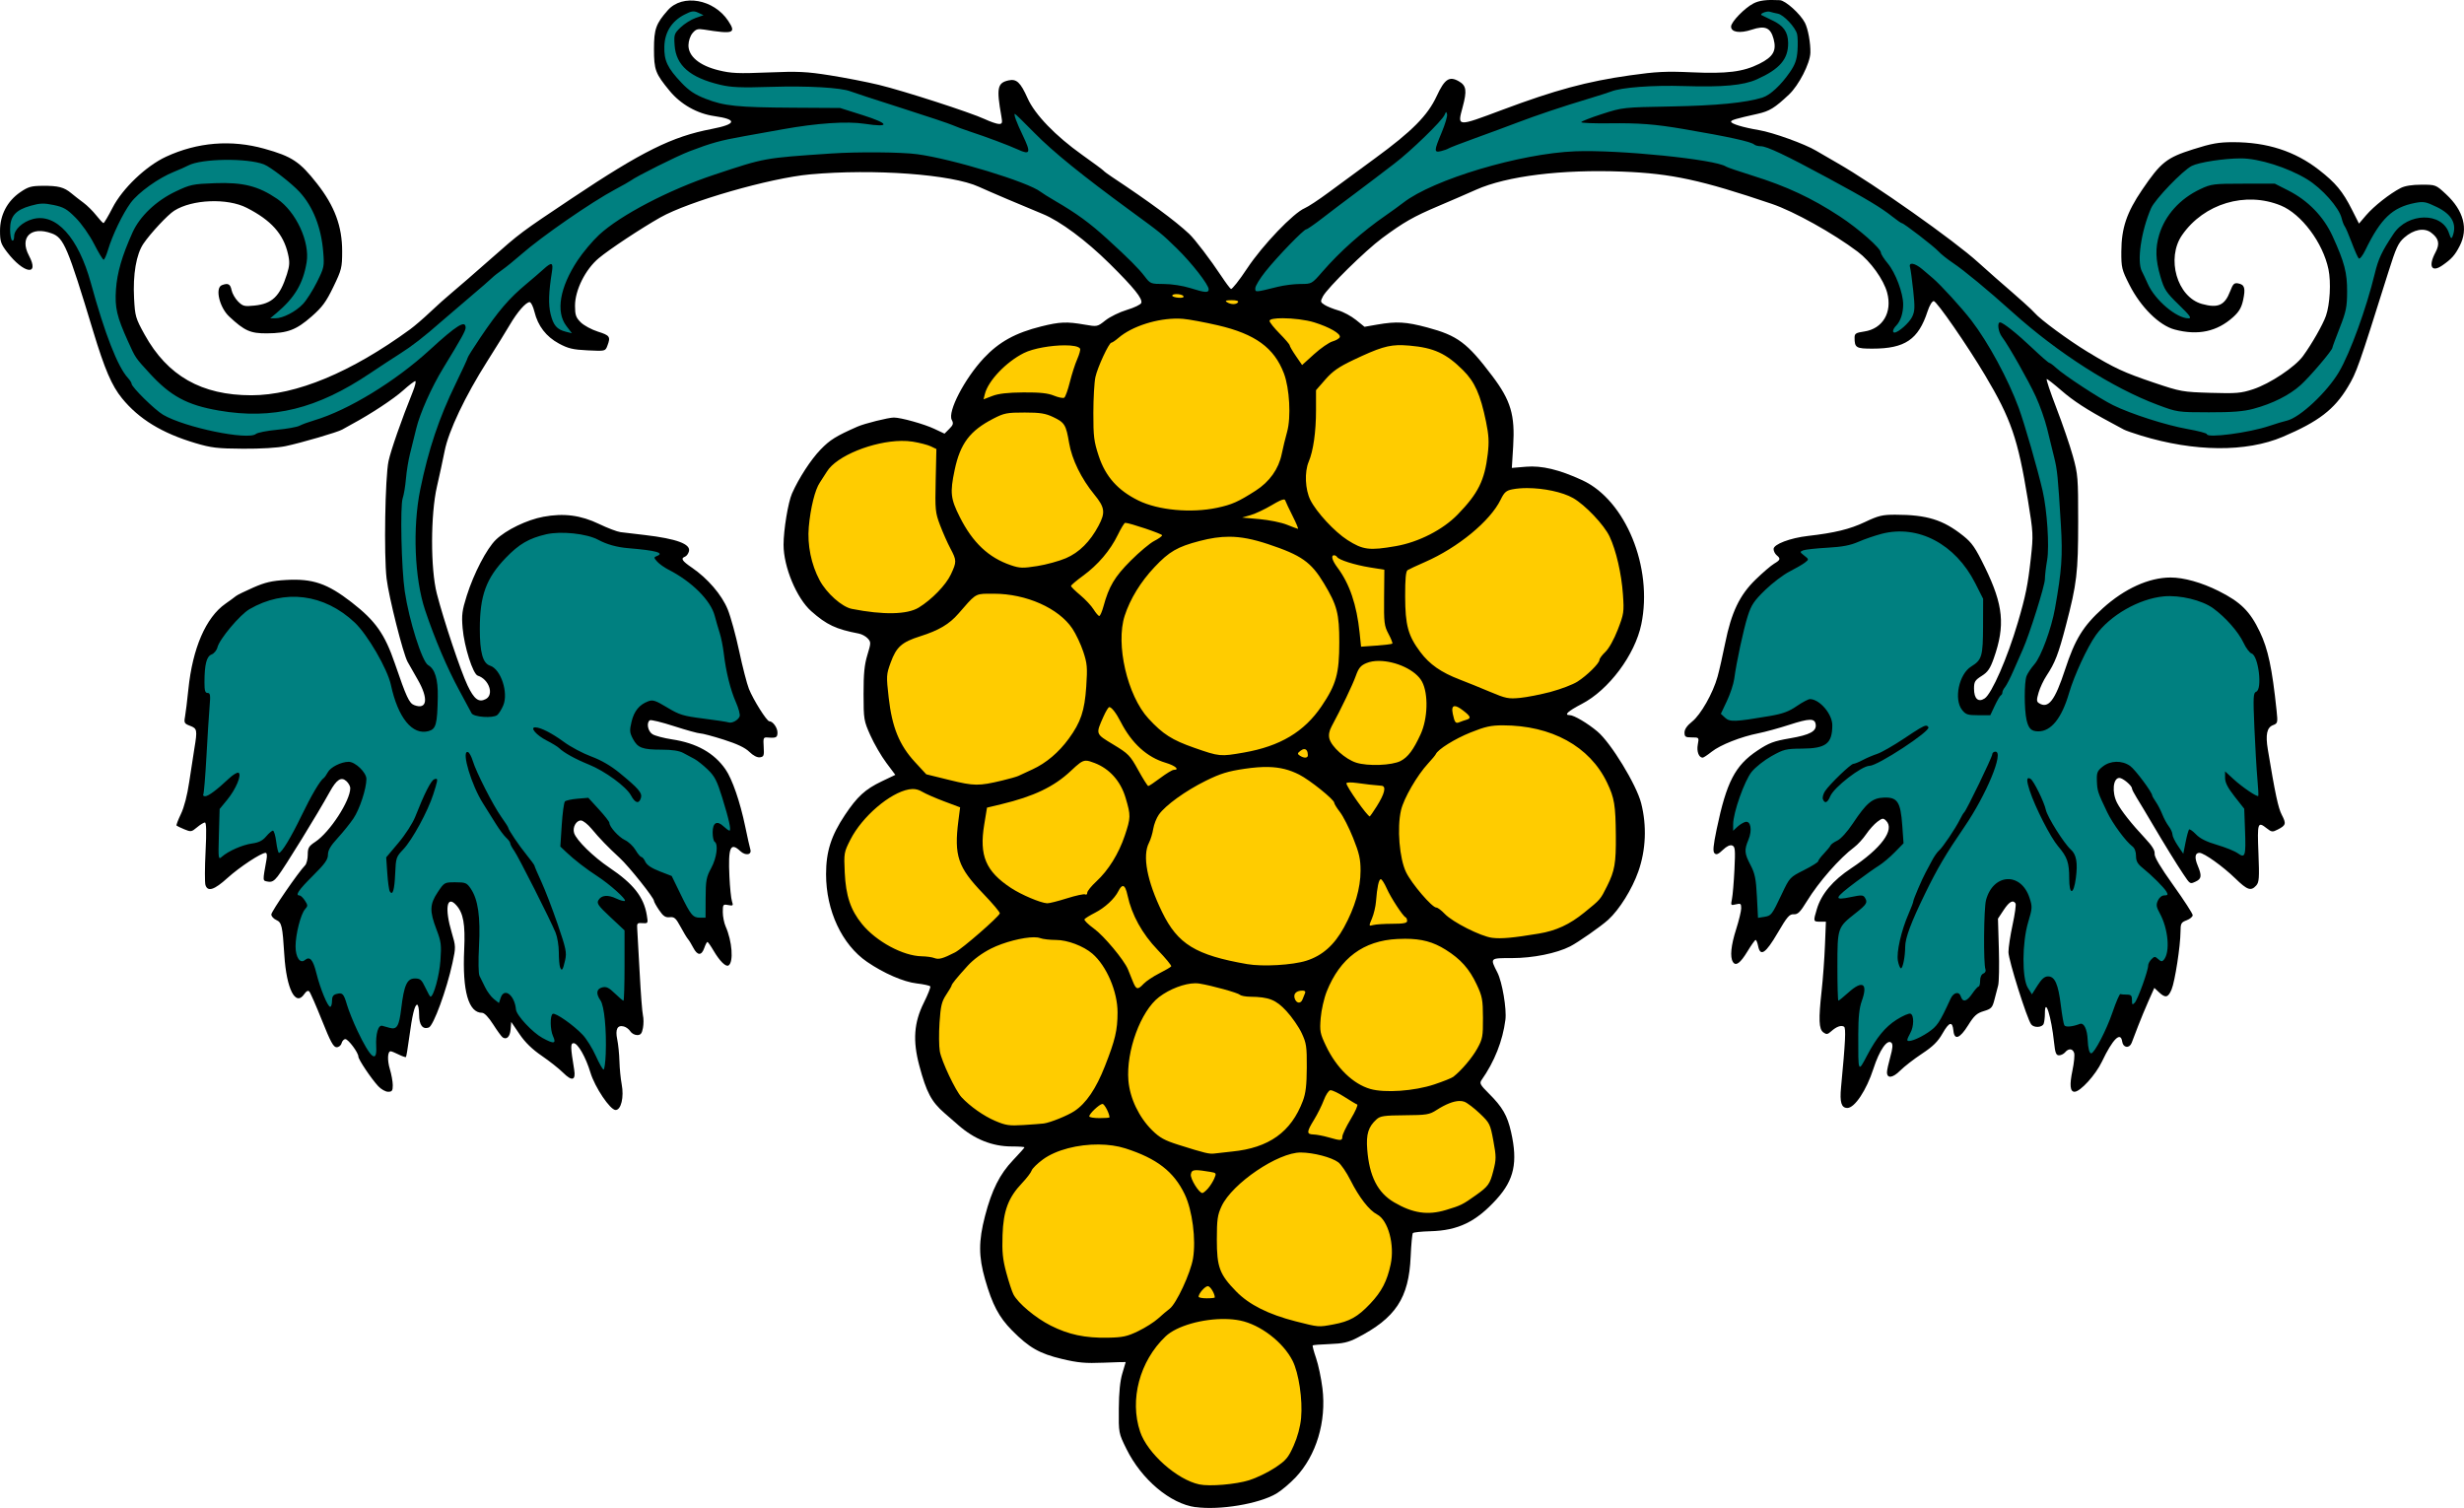 <?xml version="1.0" encoding="UTF-8"?>
<svg version="1.1" viewBox="0 0 389.44 238.35" xmlns="http://www.w3.org/2000/svg">
<g transform="translate(-8 -13.362)" stroke-width=".32">
<path d="m196.96 251.57c-3.992-0.541-8.544-4.376-10.925-9.206-1.235-2.505-1.235-2.508-1.205-6.356 0.02-2.593 0.203-4.418 0.56-5.588 0.291-0.956 0.53-1.759 0.53-1.784 0-0.025-1.571 0.019-3.491 0.098-2.881 0.119-4.032 0.015-6.591-0.593-3.542-0.842-5.191-1.784-7.879-4.5-2.072-2.094-3.121-4.08-4.267-8.079-1.034-3.61-1.037-6.05-0.013-9.993 1.078-4.148 2.334-6.646 4.461-8.873 0.978-1.024 1.779-1.924 1.779-2 0-0.076-0.913-0.138-2.03-0.138-3.041 0-5.872-1.131-8.415-3.36-0.201-0.176-1.192-1.04-2.204-1.92-2.067-1.798-2.846-3.271-3.979-7.518-1.049-3.93-0.841-6.788 0.722-9.921 0.641-1.285 1.098-2.445 1.016-2.577-0.082-0.133-1.049-0.345-2.15-0.471-2.069-0.238-5.207-1.603-7.843-3.412-3.966-2.722-6.477-8.091-6.477-13.852 0-3.575 0.799-6.081 2.983-9.356 1.94-2.909 3.208-4.071 5.794-5.306l2.169-1.036-1.432-1.916c-0.788-1.054-1.916-2.996-2.507-4.316-1.039-2.322-1.075-2.536-1.081-6.56-5e-3 -3.195 0.135-4.624 0.604-6.159 0.578-1.891 0.581-2.032 0.061-2.607-0.302-0.334-0.937-0.681-1.41-0.771-3.61-0.687-5.094-1.385-7.528-3.541-2.309-2.045-4.373-7.001-4.372-10.498 6.4e-4 -2.348 0.721-6.713 1.337-8.104 1.075-2.424 2.983-5.36 4.511-6.94 1.495-1.545 2.428-2.125 5.832-3.626 1.125-0.496 4.894-1.435 5.76-1.435 1.109 0 4.787 1.028 6.4 1.789l1.6 0.755 0.753-0.752c0.627-0.627 0.693-0.864 0.394-1.423-0.688-1.285 2.025-6.513 5.063-9.759 2.398-2.562 4.997-3.997 9.073-5.012 2.941-0.732 4.028-0.777 6.846-0.287 2.013 0.351 2.024 0.348 3.315-0.674 0.712-0.564 2.235-1.308 3.384-1.652 1.149-0.345 2.169-0.835 2.267-1.09 0.255-0.664-1.128-2.383-5-6.216-3.713-3.675-7.83-6.733-10.574-7.853-2.885-1.177-8.707-3.656-10.08-4.291-4.267-1.975-16.578-2.882-26.696-1.966-6.321 0.572-19.188 4.274-23.668 6.809-3.057 1.73-8.057 5.04-9.731 6.443-2.114 1.771-3.745 5.043-3.745 7.513 0 1.452 0.137 1.851 0.9 2.614 0.495 0.495 1.719 1.158 2.72 1.474 1.894 0.597 2.035 0.809 1.493 2.235-0.326 0.858-0.333 0.859-3.12 0.725-2.33-0.112-3.083-0.291-4.542-1.079-2.016-1.089-3.318-2.781-3.865-5.024-0.204-0.836-0.545-1.52-0.758-1.52-0.586 0-1.937 1.544-3.126 3.572-0.584 0.997-2.188 3.589-3.564 5.76-3.503 5.526-6.114 11.02-6.742 14.188-0.279 1.408-0.825 3.928-1.212 5.6-1.024 4.419-1.035 13.037-0.022 16.96 1.107 4.285 3.762 12.221 4.856 14.513 1.046 2.192 1.776 2.73 2.891 2.134 1.327-0.71 0.487-3.13-1.282-3.691-0.761-0.242-2.141-4.578-2.392-7.515-0.176-2.07-0.086-2.774 0.654-5.12 1.113-3.526 3.149-7.441 4.602-8.845 1.607-1.553 4.908-3.151 7.506-3.633 3.24-0.601 5.911-0.253 8.826 1.15 1.33 0.64 2.85 1.217 3.378 1.281 0.528 0.064 2.256 0.269 3.84 0.455 5.006 0.588 7.268 1.423 6.967 2.573-0.097 0.37-0.372 0.749-0.612 0.841-0.736 0.282-0.497 0.666 1.084 1.745 2.485 1.695 4.703 4.279 5.647 6.578 0.469 1.142 1.287 4.115 1.818 6.606s1.224 5.178 1.541 5.97c0.697 1.742 2.822 5.12 3.221 5.12 0.557 0 1.293 1.015 1.293 1.783 0 0.788-0.212 0.896-1.539 0.787-0.69-0.057-0.732 0.041-0.64 1.485 0.088 1.376 0.023 1.556-0.592 1.644-0.428 0.061-1.061-0.264-1.668-0.858-0.677-0.662-1.932-1.259-4.074-1.938-1.703-0.54-3.366-0.982-3.697-0.982-0.331 0-2.184-0.512-4.119-1.137-1.934-0.625-3.66-1.049-3.834-0.941-0.587 0.363-0.336 1.731 0.403 2.203 0.396 0.253 1.792 0.622 3.102 0.82 3.868 0.586 6.645 2.142 8.438 4.729 1.075 1.551 2.311 5.131 3.122 9.046 0.347 1.672 0.709 3.293 0.806 3.602 0.275 0.882-0.752 1.062-1.586 0.279-1.565-1.47-1.934-0.605-1.717 4.023 0.081 1.725 0.261 3.482 0.4 3.903 0.231 0.7 0.18 0.753-0.597 0.604-0.804-0.154-0.85-0.094-0.85 1.105 0 0.697 0.202 1.721 0.448 2.276 1.038 2.336 1.283 5.652 0.455 6.164-0.428 0.265-1.398-0.692-2.354-2.322-0.449-0.766-0.89-1.393-0.98-1.393-0.09 0-0.314 0.432-0.498 0.96-0.432 1.239-1.081 1.22-1.738-0.05-0.287-0.555-0.663-1.167-0.835-1.36-0.172-0.193-0.701-1.07-1.176-1.95-0.738-1.369-0.986-1.587-1.715-1.511-0.675 0.071-1.022-0.16-1.67-1.114-0.45-0.662-0.818-1.325-0.818-1.473 0-0.481-3.962-5.446-5.403-6.772-1.885-1.733-3.18-3.074-4.474-4.633-0.592-0.714-1.343-1.298-1.669-1.298-0.758 0-1.353 1.104-1.073 1.988 0.361 1.137 3.034 3.759 5.579 5.471 3.789 2.55 5.432 4.631 5.907 7.485 0.22 1.324 0.21 1.343-0.682 1.28-0.822-0.058-0.898 0.025-0.829 0.896 0.042 0.528 0.214 3.624 0.383 6.88s0.402 6.314 0.52 6.795c0.118 0.482 0.119 1.381 3e-3 2-0.166 0.884-0.363 1.125-0.919 1.125-0.39 0-0.876-0.268-1.081-0.596-0.205-0.328-0.666-0.673-1.025-0.767-1.018-0.266-1.379 0.444-1.042 2.047 0.161 0.768 0.318 2.321 0.348 3.451 0.03 1.13 0.191 2.771 0.357 3.645 0.387 2.038-0.093 4.06-0.963 4.06-0.862 0-3.286-3.606-3.98-5.92-0.729-2.43-1.991-4.64-2.65-4.64-0.519 0-0.508 0.59 0.085 4.202 0.278 1.693-0.347 1.862-1.743 0.472-0.642-0.64-2.166-1.845-3.387-2.679-1.519-1.038-2.629-2.121-3.52-3.436l-1.301-1.92-0.098 1.173c-0.097 1.159-0.612 1.686-1.249 1.278-0.181-0.116-0.856-1.038-1.501-2.05-0.73-1.145-1.394-1.84-1.759-1.84-2.152 0-3.129-3.448-2.828-9.979 0.186-4.037-0.128-5.79-1.264-7.045-1.488-1.645-1.844 0.525-0.709 4.333 0.658 2.208 0.66 2.314 0.122 4.808-0.919 4.255-3.007 9.945-3.746 10.21-0.964 0.345-1.528-0.399-1.528-2.019 0-0.874-0.138-1.589-0.308-1.589-0.391 0-0.784 1.633-1.269 5.273-0.211 1.58-0.437 2.927-0.503 2.993-0.066 0.066-0.583-0.111-1.149-0.393-0.566-0.282-1.134-0.513-1.263-0.513-0.498 0-0.561 1.399-0.128 2.826 0.249 0.822 0.455 1.962 0.457 2.534 0.003 0.875-0.114 1.04-0.737 1.04-0.407 0-1.108-0.396-1.559-0.88-1.105-1.188-3.141-4.223-3.141-4.682 0-0.618-1.594-2.758-2.054-2.758-0.237 0-0.506 0.288-0.599 0.64-0.095 0.362-0.436 0.64-0.788 0.64-0.497 0-0.956-0.84-2.312-4.24-0.931-2.332-1.831-4.384-2-4.56-0.203-0.211-0.475-0.074-0.797 0.4-1.376 2.028-2.812-0.78-3.151-6.16-0.292-4.641-0.41-5.155-1.272-5.548-0.433-0.197-0.787-0.591-0.787-0.875 0-0.467 4.307-6.73 5.335-7.758 0.234-0.234 0.425-0.989 0.425-1.678 0-1.093 0.153-1.354 1.2-2.049 2.288-1.518 5.52-6.485 5.52-8.483 0-0.303-0.274-0.798-0.609-1.102-0.817-0.739-1.554-0.267-2.629 1.685-1.892 3.435-7.172 12.008-8.226 13.355-0.59 0.754-0.96 0.952-1.564 0.837-0.85-0.163-0.839 0.034-0.207-3.505 0.113-0.634 0.054-1.04-0.152-1.04-0.709 0-4.135 2.259-6.022 3.972-2.088 1.895-3.127 2.228-3.48 1.116-0.117-0.37-0.11-2.745 0.017-5.28 0.157-3.136 0.124-4.608-0.104-4.608-0.184 0-0.745 0.346-1.248 0.769-0.861 0.724-0.977 0.742-2.01 0.308-0.603-0.254-1.154-0.518-1.224-0.589-0.07-0.07 0.241-0.893 0.691-1.828 0.51-1.059 1.005-2.968 1.312-5.06 0.271-1.848 0.637-4.224 0.813-5.28 0.489-2.938 0.444-3.174-0.675-3.596-0.908-0.343-0.981-0.472-0.803-1.43 0.108-0.579 0.346-2.533 0.531-4.341 0.663-6.503 2.76-11.347 5.851-13.519 0.737-0.518 1.497-1.073 1.69-1.234 0.193-0.161 1.415-0.759 2.715-1.33 1.882-0.826 2.934-1.07 5.16-1.197 4.24-0.242 6.542 0.542 10.404 3.542 3.761 2.922 5.22 4.99 6.821 9.667 1.821 5.322 2.262 6.268 3.057 6.57 2.054 0.781 2.291-1.022 0.533-4.06-0.66-1.14-1.375-2.396-1.588-2.791-0.724-1.338-2.972-10.263-3.315-13.159-0.438-3.7-0.232-16.036 0.31-18.56 0.373-1.735 2.048-6.524 3.834-10.96 0.372-0.924 0.549-1.68 0.392-1.68-0.156 0-1.021 0.663-1.922 1.473-1.485 1.335-5.135 3.742-8.031 5.296-0.616 0.33-1.336 0.731-1.6 0.89-0.67 0.404-6.454 2.096-8.96 2.622-1.258 0.264-3.914 0.424-6.72 0.405-4.047-0.027-5.008-0.14-7.52-0.888-5.279-1.571-8.916-3.792-11.6-7.083-1.614-1.979-2.734-4.583-4.554-10.592-4.027-13.295-4.649-14.768-6.534-15.462-3.284-1.209-5.159 0.605-3.62 3.502 1.747 3.289-0.838 2.875-3.456-0.554-0.987-1.292-1.116-1.682-1.116-3.372 0-2.493 1.14-4.673 3.181-6.08 1.26-0.869 1.743-1.008 3.539-1.022 2.499-0.018 3.4 0.215 4.552 1.176 0.48 0.401 1.344 1.073 1.92 1.496s1.48 1.315 2.008 1.985c0.528 0.67 1.045 1.225 1.148 1.233 0.103 0.008 0.751-1.083 1.44-2.425 1.565-3.05 5.301-6.612 8.467-8.073 4.962-2.29 10.286-2.72 15.526-1.256 4.37 1.222 5.594 2.033 8.335 5.529 2.777 3.541 3.966 6.751 3.96 10.69-0.004 2.587-0.087 2.921-1.397 5.63-1.147 2.372-1.754 3.196-3.436 4.669-2.42 2.12-3.772 2.632-7.03 2.663-2.626 0.025-3.565-0.392-5.996-2.664-1.546-1.445-2.262-4.527-1.151-4.953 0.971-0.372 1.335-0.188 1.528 0.774 0.106 0.532 0.569 1.343 1.027 1.802 0.755 0.755 1 0.817 2.591 0.652 2.812-0.29 4.019-1.452 5.128-4.936 0.442-1.389 0.471-1.942 0.169-3.249-0.726-3.145-2.655-5.297-6.515-7.268-3.064-1.564-8.611-1.344-11.458 0.455-1.024 0.647-3.743 3.559-4.868 5.215-1.134 1.668-1.681 4.864-1.479 8.647 0.151 2.832 0.24 3.139 1.663 5.713 3.612 6.537 9.013 9.605 16.892 9.597 7.063-0.007 15.72-3.604 25.067-10.417 0.709-0.517 2.15-1.757 3.2-2.755 1.05-0.998 2.581-2.366 3.4-3.04 0.82-0.674 3.529-3.026 6.021-5.226 4.858-4.288 4.778-4.229 12.969-9.701 11.078-7.401 15.817-9.751 22.079-10.949 3.942-0.754 4.108-1.511 0.444-2.03-2.724-0.386-5.319-1.847-7.088-3.992-2.261-2.741-2.476-3.316-2.476-6.62 0-3.134 0.316-4.018 2.196-6.138 2.321-2.617 7.267-1.737 9.54 1.697 1.294 1.956 0.842 2.119-3.817 1.374-1.004-0.16-1.303-0.068-1.829 0.563-0.364 0.437-0.634 1.244-0.64 1.918-0.016 1.751 1.746 3.211 4.767 3.952 1.986 0.487 3.11 0.536 7.811 0.343 4.778-0.196 6.053-0.137 9.811 0.458 2.376 0.376 5.832 1.05 7.68 1.497 4.007 0.971 14.488 4.36 16.777 5.426 0.893 0.416 1.894 0.757 2.225 0.759 0.521 0.003 0.573-0.159 0.388-1.197-0.799-4.48-0.636-5.301 1.134-5.69 1.262-0.277 1.885 0.308 3.009 2.826 1.147 2.571 4.396 5.94 8.627 8.948 1.76 1.251 3.272 2.37 3.36 2.487 0.088 0.117 0.681 0.558 1.318 0.98 6.015 3.992 9.961 6.901 12.225 9.012 0.902 0.841 3.393 4.112 5.106 6.702 0.664 1.004 1.339 1.908 1.501 2.008 0.162 0.1 1.322-1.37 2.579-3.266 2.421-3.654 7.289-8.741 9.096-9.506 0.537-0.227 2.215-1.333 3.731-2.457 1.515-1.125 4.825-3.557 7.354-5.405 5.872-4.29 8.341-6.78 9.763-9.849 1.25-2.698 1.989-3.194 3.487-2.344 1.203 0.683 1.322 1.47 0.616 4.079-0.854 3.156-0.962 3.149 6.264 0.442 8.354-3.13 13.396-4.492 20.16-5.449 4.173-0.59 5.721-0.667 9.76-0.485 5.589 0.252 8.16-0.071 10.708-1.347 2.198-1.1 2.752-2.069 2.25-3.934-0.481-1.785-1.351-2.152-3.452-1.455-1.871 0.621-3.266 0.411-3.266-0.493 0-0.727 2.127-2.925 3.534-3.653 0.933-0.482 2.089-0.625 4.176-0.516 0.886 0.046 3.226 2.153 3.959 3.563 0.498 0.959 0.916 3.265 0.864 4.767-0.057 1.669-1.828 5.121-3.375 6.578-2.259 2.128-3.081 2.634-4.964 3.054-3.481 0.776-4.195 0.988-4.195 1.241 0 0.336 1.898 0.909 4.418 1.333 2.207 0.372 7.247 2.189 9.022 3.253 0.616 0.369 2.128 1.246 3.36 1.949 5.769 3.291 18.487 12.262 22.254 15.698 0.8 0.729 2.037 1.83 2.748 2.446 3.951 3.42 5.738 5.022 6.181 5.545 0.871 1.027 5.364 4.332 8.352 6.145 4.276 2.593 5.744 3.274 10.527 4.887 4.189 1.412 4.494 1.467 8.918 1.599 4.077 0.122 4.816 0.06 6.72-0.565 2.66-0.872 6.626-3.511 7.899-5.255 1.393-1.909 3.14-4.972 3.62-6.348 0.635-1.82 0.824-5.31 0.399-7.358-0.871-4.195-4.279-8.751-7.539-10.081-5.576-2.274-12.141-0.309-15.592 4.666-2.555 3.684-0.795 9.801 3.135 10.892 2.54 0.705 3.604 0.228 4.455-1.998 0.453-1.187 0.642-1.37 1.285-1.247 1.006 0.192 1.171 0.755 0.768 2.632-0.253 1.181-0.643 1.848-1.564 2.68-2.563 2.315-5.574 2.957-9.265 1.975-2.431-0.647-5.347-3.529-7.134-7.05-1.221-2.407-1.298-2.723-1.287-5.28 0.016-3.703 0.849-6.171 3.295-9.765 2.958-4.345 3.862-5.062 8.059-6.391 2.923-0.926 4.04-1.124 6.319-1.124 5.362 0 9.756 1.419 13.565 4.38 2.642 2.054 3.748 3.389 5.215 6.293l1.108 2.193 1.143-1.336c1.21-1.414 3.732-3.399 5.439-4.281 0.67-0.346 1.808-0.529 3.294-0.529 2.265 0 2.273 0.003 3.903 1.52 2.764 2.573 3.523 5.446 2.15 8.138-0.76 1.489-1.29 2.084-2.768 3.106-1.701 1.176-2.243 0.12-1.065-2.078 0.719-1.342 0.526-2.2-0.702-3.117-1.091-0.814-2.761-0.501-4.237 0.795-0.954 0.838-1.305 1.6-2.532 5.504-4.71 14.985-4.988 15.772-6.385 18.102-2.134 3.558-4.645 5.482-10.282 7.876-5.787 2.458-13.961 2.389-22.396-0.19-1.234-0.377-2.46-0.807-2.724-0.954s-1.2-0.653-2.08-1.124c-3.748-2.005-5.884-3.391-7.816-5.071-1.131-0.983-2.162-1.787-2.291-1.787-0.129 0 0.556 2.052 1.522 4.56 0.966 2.508 2.138 5.928 2.603 7.6 0.803 2.885 0.846 3.414 0.842 10.4-5e-3 8.065-0.204 9.749-1.944 16.402-1.182 4.519-1.708 5.882-3.057 7.918-0.467 0.704-1.03 1.903-1.252 2.665-0.34 1.167-0.331 1.431 0.055 1.675 1.487 0.941 2.515-0.381 4.128-5.306 1.574-4.806 2.855-6.885 5.981-9.706 3.426-3.092 7.271-4.836 10.683-4.845 2.09-5e-3 4.917 0.787 7.598 2.128 3.49 1.747 4.973 3.214 6.516 6.447 1.312 2.75 1.946 5.724 2.654 12.463 0.201 1.911 0.175 2.015-0.564 2.296-0.969 0.368-1.21 1.498-0.821 3.848 1.163 7.013 1.639 9.244 2.207 10.333 0.727 1.396 0.659 1.647-0.632 2.314-0.828 0.428-0.977 0.414-1.71-0.162-1.476-1.161-1.542-0.968-1.349 3.897 0.156 3.948 0.111 4.604-0.356 5.12-0.832 0.919-1.401 0.725-3.307-1.13-1.952-1.899-4.948-4.038-5.655-4.038-0.713 0-0.817 0.731-0.284 2.007 0.682 1.632 0.617 2.109-0.345 2.548-0.881 0.401-0.841 0.427-1.961-1.243-1.01-1.506-2.986-4.712-4.705-7.631-1.036-1.76-2.22-3.737-2.631-4.393-0.411-0.656-0.748-1.315-0.748-1.464 0-0.452-1.447-1.663-1.986-1.663-1.006 0-1.219 2.28-0.366 3.936 0.637 1.238 2.273 3.309 4.431 5.61 1.113 1.187 1.571 1.925 1.505 2.428-0.065 0.493 0.875 2.078 2.961 4.998 1.681 2.352 3.056 4.476 3.056 4.72 0 0.244-0.432 0.607-0.96 0.807-0.871 0.329-0.961 0.497-0.966 1.812-9e-3 2.223-0.878 7.848-1.408 9.117-0.547 1.309-0.976 1.404-1.997 0.445l-0.732-0.688-0.912 2.048c-0.501 1.126-1.243 2.912-1.648 3.968-0.405 1.056-0.864 2.254-1.02 2.663-0.357 0.933-1.357 0.809-1.499-0.186-0.237-1.664-1.495-0.423-3.2 3.157-1.001 2.103-3.423 4.766-4.333 4.766-0.709 0-0.811-1.066-0.324-3.391 0.248-1.182 0.366-2.415 0.263-2.739-0.226-0.713-0.881-0.764-1.424-0.11-0.219 0.264-0.655 0.48-0.968 0.48-0.463 0-0.609-0.375-0.779-2-0.432-4.121-1.453-7.357-1.453-4.605 0 0.612-0.087 1.341-0.194 1.619-0.231 0.603-1.516 0.672-1.964 0.106-0.654-0.826-3.602-10.183-3.602-11.432 0-0.715 0.296-2.665 0.658-4.335 0.362-1.67 0.569-3.179 0.461-3.354-0.389-0.629-0.991-0.295-1.876 1.042l-0.9 1.36 0.141 4.797c0.078 2.638 0.028 5.23-0.111 5.76-0.139 0.53-0.41 1.571-0.603 2.313-0.312 1.202-0.495 1.393-1.673 1.746-1.093 0.327-1.523 0.717-2.47 2.236-1.312 2.104-2.172 2.419-2.327 0.853-0.152-1.541-0.666-1.407-1.726 0.451-0.731 1.28-1.509 2.046-3.247 3.194-1.257 0.831-2.807 2.031-3.443 2.668-1.177 1.177-2.084 1.288-2.084 0.253 0-0.302 0.237-1.394 0.527-2.427 0.374-1.333 0.428-1.977 0.185-2.22-0.652-0.652-1.897 1.135-2.854 4.093-1.101 3.404-2.961 6.203-4.122 6.203-0.947 0-1.221-0.898-0.995-3.264 0.691-7.239 0.795-9.379 0.466-9.582-0.452-0.279-1.2-9e-3 -2.027 0.732-0.561 0.503-0.747 0.528-1.237 0.169-0.714-0.522-0.774-2.025-0.267-6.616 0.204-1.848 0.439-5.052 0.521-7.12l0.15-3.76h-0.934c-1.075 0-1.084-0.039-0.488-2.02 0.713-2.369 2.508-4.497 5.418-6.423 4.76-3.15 6.93-6.101 5.522-7.508-0.453-0.453-0.582-0.438-1.383 0.155-0.486 0.36-1.284 1.246-1.774 1.97-0.49 0.723-1.335 1.646-1.877 2.051-2.32 1.73-5.617 5.49-7.488 8.541-1.065 1.736-1.437 2.105-2.083 2.064-0.673-0.043-1.042 0.387-2.544 2.955-1.897 3.244-2.735 3.803-3.085 2.055-0.106-0.528-0.282-0.956-0.392-0.951-0.11 5e-3 -0.683 0.807-1.274 1.783-1.147 1.895-1.857 2.415-2.313 1.694-0.491-0.776-0.311-2.604 0.511-5.179 0.438-1.371 0.796-2.862 0.796-3.315 0-0.728-0.097-0.798-0.839-0.612-0.806 0.202-0.83 0.169-0.621-0.845 0.12-0.581 0.297-2.674 0.393-4.653 0.154-3.163 0.111-3.622-0.358-3.802-0.345-0.132-0.867 0.115-1.476 0.699-0.72 0.69-1.032 0.815-1.317 0.529-0.286-0.286-0.204-1.19 0.345-3.822 1.557-7.458 2.912-10.066 6.454-12.421 1.813-1.205 2.556-1.484 5.13-1.926 3.164-0.543 4.22-1.115 4.064-2.2-0.142-0.986-0.977-0.971-4.2 0.072-1.614 0.523-3.798 1.121-4.854 1.331-2.772 0.55-6.024 1.834-7.387 2.917-0.65 0.516-1.288 0.938-1.418 0.938-0.609 0-0.98-0.98-0.779-2.056 0.214-1.141 0.211-1.144-0.941-1.144-1.009 0-1.156-0.098-1.156-0.773 0-0.51 0.408-1.097 1.2-1.727 1.371-1.09 3.302-4.497 4.024-7.1 0.269-0.968 0.808-3.344 1.198-5.28 0.99-4.908 2.285-7.612 4.823-10.078 1.119-1.087 2.43-2.211 2.914-2.498 1.009-0.599 1.066-0.791 0.4-1.344-0.264-0.219-0.48-0.658-0.48-0.976 0-0.75 2.615-1.743 5.44-2.067 4.227-0.484 6.62-1.069 9.003-2.199 2.123-1.007 2.752-1.158 4.8-1.156 4.988 0.005 7.546 0.798 10.715 3.321 1.404 1.118 1.925 1.873 3.451 4.997 2.908 5.954 3.224 9.191 1.402 14.363-0.58 1.648-0.953 2.19-1.925 2.804-1.055 0.666-1.206 0.916-1.206 1.998 0 1.602 0.667 2.221 1.678 1.556 1.125-0.74 3.594-6.387 5.247-12.003 1.235-4.197 1.589-5.945 2.051-10.137 0.408-3.699 0.393-3.99-0.471-9.28-1.57-9.615-2.648-12.752-6.755-19.652-2.824-4.745-7.659-11.73-8.118-11.73-0.255 0-0.675 0.698-0.975 1.619-1.455 4.463-3.567 5.895-8.703 5.899-2.602 0.002-2.834-0.141-2.834-1.748 0-0.635 0.211-0.768 1.52-0.96 2.935-0.429 4.469-3.024 3.63-6.141-0.556-2.064-2.623-4.94-4.649-6.468-3.865-2.914-10.091-6.381-13.584-7.565-11.143-3.775-15.859-4.795-23.557-5.097-9.657-0.378-18.334 0.695-23.2 2.869-1.32 0.59-3.984 1.744-5.92 2.564-3.952 1.675-5.5 2.558-8.91 5.079-2.653 1.962-8.671 7.886-9.364 9.217-0.419 0.806-0.399 0.905 0.27 1.332 0.398 0.254 1.371 0.646 2.163 0.872 0.792 0.226 2.049 0.901 2.794 1.502l1.354 1.091 2.032-0.354c3.023-0.526 4.54-0.438 7.896 0.461 4.784 1.282 6.293 2.409 10.264 7.665 2.928 3.876 3.608 6.163 3.303 11.105l-0.212 3.425 2.245-0.188c2.486-0.208 5.252 0.455 8.884 2.13 6.846 3.158 11.197 13.767 9.335 22.768-1.001 4.84-5.146 10.386-9.415 12.598-2.168 1.123-2.863 1.763-1.915 1.763 0.673 0 2.834 1.274 4.4 2.595 2.134 1.799 6.164 8.408 6.906 11.325 0.91 3.575 0.751 7.385-0.449 10.796-0.985 2.799-2.998 6.027-4.757 7.629-1.141 1.039-4.757 3.567-6.026 4.212-2.147 1.091-5.877 1.843-9.145 1.843-3.572 0-3.528-0.043-2.344 2.285 0.764 1.502 1.484 5.764 1.264 7.475-0.431 3.341-1.728 6.614-3.776 9.526-0.345 0.491-0.195 0.768 1.124 2.08 2.192 2.18 2.955 3.499 3.551 6.138 1.078 4.773 0.485 7.533-2.275 10.583-3.254 3.596-6.079 4.967-10.478 5.085-1.408 0.038-2.652 0.168-2.765 0.288-0.113 0.121-0.273 1.803-0.356 3.739-0.281 6.538-2.373 9.698-8.498 12.84-1.358 0.697-2.219 0.89-4.281 0.964-1.42 0.051-2.635 0.146-2.701 0.212-0.066 0.066 0.174 0.971 0.532 2.012 0.358 1.041 0.811 3.188 1.006 4.772 0.647 5.255-0.968 10.616-4.24 14.076-0.91 0.963-2.285 2.119-3.054 2.57-2.765 1.62-8.923 2.647-12.762 2.127z"/>
<path d="m117.44 15.173c-0.311 0.042-0.674 0.198-1.24 0.486-2.029 1.035-3.134 2.776-3.199 5.043-0.064 2.231 0.486 3.397 2.715 5.748 1.175 1.24 2.113 1.863 3.793 2.518 2.956 1.153 5.004 1.363 13.84 1.416l7.432 0.045 3.568 1.129c4.255 1.347 4.408 1.995 0.322 1.369-2.799-0.428-7.519-0.112-12.959 0.867-1.427 0.257-4.179 0.75-6.115 1.096-3.768 0.674-5.12 1.049-8.639 2.389-1.964 0.748-8.401 3.963-9.281 4.637-0.176 0.135-1.282 0.76-2.457 1.389-3.812 2.04-11.588 7.419-14.822 10.254-1.056 0.925-2.423 2.034-3.039 2.463-0.616 0.429-1.337 0.998-1.602 1.266-0.264 0.268-1.84 1.637-3.502 3.041-1.662 1.404-3.678 3.13-4.481 3.836-2.729 2.402-4.667 3.909-6.584 5.115-1.053 0.662-3.137 2.028-4.633 3.035-8.43 5.675-15.454 7.41-24 5.928-4.99-0.866-7.587-2.264-10.885-5.857-2.292-2.498-2.242-2.422-3.418-5.023-1.802-3.986-2.123-5.368-1.926-8.262 0.18-2.634 0.954-5.302 2.609-8.98 1.165-2.588 3.739-5.032 6.848-6.508 2.294-1.089 2.691-1.173 6.193-1.301 4.427-0.161 6.861 0.451 9.822 2.473 2.985 2.038 5.199 6.806 4.662 10.041-0.559 3.368-1.893 5.605-4.787 8.031l-0.959 0.805 0.799 0.004c1.198 0.005 3.23-1.047 4.375-2.264 0.558-0.593 1.55-2.15 2.203-3.459 1.145-2.294 1.181-2.465 0.99-4.799-0.313-3.833-1.599-7.1-3.701-9.41-1.254-1.378-4.614-3.984-5.66-4.391-2.645-1.027-9.856-0.93-11.943 0.16-0.453 0.237-1.472 0.688-2.264 1.004-2.459 0.98-5.658 3.272-6.869 4.922-1.258 1.714-2.879 5.082-3.584 7.453-0.249 0.836-0.557 1.522-0.686 1.522-0.129 0-0.805-1.117-1.502-2.481-0.721-1.411-1.97-3.19-2.898-4.127-1.384-1.397-1.912-1.704-3.49-2.031-1.562-0.324-2.146-0.305-3.654 0.119-2.383 0.67-3.236 1.649-3.236 3.717 0 0.86 0.144 1.653 0.32 1.762 0.182 0.113 0.32-0.162 0.32-0.637 0-1.073 1.323-2.305 2.947-2.742 3.675-0.989 7.201 2.899 9.185 10.129 2.209 8.047 4.232 13.222 5.857 14.99 0.314 0.341 0.57 0.748 0.57 0.904 0 0.525 3.667 4.135 4.986 4.908 3.428 2.009 13.411 4.071 14.666 3.029 0.257-0.214 1.758-0.51 3.336-0.658 1.578-0.148 3.182-0.436 3.564-0.641 0.383-0.205 1.442-0.593 2.352-0.863 5.331-1.583 12.791-6.137 18.24-11.135 4.248-3.896 5.654-4.765 5.654-3.494 0 0.48-0.682 1.713-3.531 6.369-1.853 3.029-3.695 7.16-4.281 9.6-0.296 1.232-0.741 3.032-0.988 4-0.247 0.968-0.532 2.718-0.631 3.889-0.099 1.171-0.329 2.561-0.514 3.09-0.425 1.22-0.209 11.098 0.322 14.697 0.683 4.626 2.749 11.154 3.699 11.686 1.079 0.604 1.574 2.232 1.525 5.027-0.076 4.335-0.279 5.08-1.469 5.402-2.551 0.69-4.82-2.1-5.943-7.311-0.546-2.53-3.698-7.958-5.731-9.865-4.829-4.532-11.065-5.322-16.613-2.102-1.518 0.881-4.739 4.714-5.07 6.033-0.119 0.473-0.537 0.982-0.93 1.131-0.795 0.302-1.115 1.563-1.121 4.402-0.003 1.31 0.107 1.68 0.496 1.68 0.422 0 0.469 0.337 0.312 2.16-0.102 1.188-0.326 4.731-0.498 7.871-0.172 3.14-0.396 5.84-0.494 6-0.099 0.159 0.036 0.289 0.297 0.289 0.502 0 1.839-0.998 3.773-2.814 0.644-0.605 1.321-1.007 1.504-0.895 0.528 0.326-0.423 2.594-1.785 4.256l-1.209 1.475-0.115 4.029c-0.111 3.906-0.096 4.013 0.48 3.506 1.03-0.905 3.256-1.881 4.762-2.088 1.055-0.145 1.66-0.447 2.221-1.113 0.424-0.503 0.907-0.916 1.074-0.916 0.167 0 0.402 0.792 0.523 1.76s0.318 1.758 0.438 1.754c0.424-0.013 1.896-2.442 3.539-5.84 1.574-3.256 2.964-5.613 3.529-5.986 0.139-0.092 0.43-0.503 0.646-0.914 0.426-0.808 2.113-1.652 3.301-1.652 1.05 0 2.801 1.693 2.801 2.707 0 1.536-1.075 4.806-2.055 6.252-0.537 0.792-1.661 2.188-2.5 3.102-1.113 1.212-1.525 1.92-1.525 2.621 0 0.771-0.476 1.433-2.4 3.346-2.249 2.235-2.826 3.092-2.086 3.092 0.172 0 0.551 0.364 0.842 0.809 0.484 0.739 0.486 0.856 0.021 1.369-0.672 0.742-1.496 3.976-1.496 5.867 0 1.733 0.718 2.793 1.469 2.17 0.786-0.652 1.292-0.079 1.818 2.055 0.604 2.447 1.79 5.33 2.191 5.33 0.154 0 0.281-0.414 0.281-0.922 0-0.678 0.184-0.972 0.695-1.105 0.976-0.255 1.144-0.078 1.691 1.766 0.266 0.896 1.002 2.72 1.635 4.053 2.049 4.316 3.115 5.216 2.969 2.504-0.109-2.014 0.314-3.471 0.957-3.293 0.292 0.081 0.82 0.228 1.172 0.326 1.139 0.317 1.486-0.262 1.82-3.043 0.448-3.724 0.919-4.764 2.162-4.764 0.842 0 1.068 0.196 1.652 1.44 0.372 0.792 0.738 1.439 0.812 1.439 0.49 0 1.399-3.288 1.57-5.68 0.18-2.52 0.117-3.017-0.629-4.967-1.104-2.888-1.066-3.967 0.211-5.877 1.032-1.544 1.053-1.557 2.787-1.557 1.605 0 1.804 0.084 2.432 1.016 1.15 1.706 1.543 4.444 1.299 9.066-0.126 2.377-0.094 4.375 0.076 4.705 0.163 0.315 0.563 1.129 0.891 1.807 0.328 0.678 0.953 1.517 1.389 1.863l0.793 0.629 0.273-0.822c0.567-1.702 2.212-0.442 2.422 1.855 0.084 0.919 2.619 3.631 4.197 4.49 1.82 0.991 2.211 0.919 1.654-0.303-0.459-1.007-0.489-3.236-0.047-3.51 0.404-0.25 3.3 1.777 4.758 3.33 0.596 0.635 1.521 2.126 2.057 3.314 0.535 1.188 1.085 2.158 1.223 2.158s0.292-1.115 0.344-2.478c0.142-3.777-0.23-7.591-0.826-8.441-0.754-1.077-0.652-1.834 0.281-2.068 0.636-0.16 1.046 0.038 1.99 0.955 0.654 0.635 1.266 1.153 1.359 1.152 0.093-3.2e-4 0.17-2.502 0.17-5.559v-5.557l-2.24-2.096c-1.923-1.798-2.192-2.176-1.889-2.68 0.484-0.805 1.487-0.892 2.848-0.246 0.629 0.298 1.23 0.455 1.336 0.35 0.248-0.248-2.395-2.613-4.33-3.873-1.821-1.186-3.636-2.587-4.92-3.801l-0.955-0.904 0.223-3.416c0.122-1.879 0.349-3.548 0.504-3.709 0.154-0.161 1.049-0.358 1.988-0.436l1.707-0.141 1.664 1.82c0.915 1.001 1.664 1.958 1.664 2.127 0 0.632 1.467 2.261 2.461 2.732 0.567 0.269 1.32 0.979 1.674 1.578 0.354 0.6 0.768 1.09 0.922 1.09 0.154 0 0.437 0.345 0.629 0.766 0.232 0.509 0.987 1.013 2.258 1.506l1.908 0.74 1.395 2.863c1.626 3.341 1.945 3.726 3.096 3.725h0.857l0.014-3.119c0.011-2.771 0.109-3.297 0.879-4.717 0.873-1.608 1.159-3.784 0.547-4.162-0.176-0.109-0.318-0.772-0.318-1.471 0-1.559 0.681-1.944 1.717-0.971 0.398 0.374 0.819 0.68 0.936 0.68 0.321 0-0.06-1.745-1.145-5.242-0.823-2.654-1.191-3.362-2.285-4.414-0.717-0.69-1.663-1.444-2.103-1.676s-1.232-0.654-1.76-0.941c-0.65-0.353-1.756-0.522-3.42-0.523-3.053-3e-3 -3.781-0.277-4.537-1.705-0.526-0.994-0.553-1.321-0.217-2.721 0.403-1.682 1.223-2.686 2.625-3.217 0.733-0.278 1.15-0.142 3.004 0.977 1.929 1.163 2.521 1.344 5.709 1.75 1.956 0.249 3.746 0.519 3.978 0.602 0.547 0.193 1.53-0.335 1.766-0.949 0.101-0.264-0.165-1.271-0.592-2.236-0.863-1.95-1.57-4.795-1.914-7.703-0.125-1.056-0.41-2.495-0.635-3.199-0.225-0.704-0.584-1.946-0.799-2.76-0.643-2.439-3.618-5.406-7.314-7.293-0.646-0.329-1.445-0.899-1.777-1.266-0.544-0.602-0.552-0.689-0.082-0.869 1.307-0.501-0.091-0.895-4.436-1.25-1.844-0.151-3.437-0.591-4.799-1.328-1.824-0.987-5.897-1.415-8.25-0.867-2.709 0.63-4.286 1.552-6.375 3.727-3.094 3.221-4.091 5.953-4.094 11.219-0.002 3.73 0.479 5.452 1.621 5.814 1.697 0.539 2.932 4.252 2.086 6.275-0.259 0.62-0.685 1.306-0.945 1.522-0.664 0.551-3.746 0.336-4.066-0.283-0.137-0.264-1.028-1.92-1.98-3.68-1.9-3.509-3.853-8.102-5.367-12.621-1.667-4.976-1.989-13.045-0.76-19.061 1.288-6.301 2.966-11.311 5.59-16.697 1.045-2.144 1.9-3.998 1.9-4.119 0-0.121 0.888-1.536 1.973-3.143 2.894-4.287 4.564-6.235 7.307-8.52 0.951-0.792 2.163-1.836 2.695-2.32 1.313-1.194 1.585-1.11 1.34 0.42-0.513 3.21-0.575 5.116-0.211 6.633 0.432 1.8 1 2.463 2.416 2.816l0.959 0.24-0.879-1.154c-1.704-2.234-1.035-6.118 1.787-10.375 0.839-1.265 2.367-3.082 3.397-4.035 3.355-3.106 11.065-7.127 18.207-9.498 8.079-2.682 7.728-2.618 18.449-3.346 4.214-0.286 11.041-0.231 13.602 0.109 5.539 0.737 17.561 4.4 19.52 5.949 0.264 0.209 1.323 0.871 2.353 1.471 3.334 1.938 5.428 3.468 8.156 5.957 3.401 3.103 4.974 4.676 5.932 5.932 0.894 1.173 0.961 1.201 3.035 1.205 1.212 0.002 2.994 0.275 4.152 0.639 2.401 0.753 2.93 0.788 2.93 0.191 0-0.719-2.707-4.189-5.039-6.459-2.428-2.363-2.431-2.367-7.279-5.914-7.624-5.577-12.316-9.376-15.176-12.293-1.645-1.677-3.052-3.049-3.129-3.049-0.237 0 0.255 1.353 1.221 3.356 1.355 2.812 1.224 3.188-0.789 2.26-1.359-0.627-5.055-2.013-7.408-2.779-1.056-0.344-2.351-0.822-2.879-1.06-0.528-0.239-4.2-1.466-8.16-2.728s-7.537-2.433-7.947-2.598c-1.496-0.602-6.749-0.905-12.533-0.723-4.807 0.151-6.326 0.09-8.082-0.326-4.766-1.131-6.985-3.05-7.207-6.232-0.119-1.706-0.066-1.867 0.947-2.84 0.591-0.567 1.647-1.233 2.348-1.48l1.273-0.449-0.832-0.389c-0.354-0.165-0.613-0.239-0.924-0.197zm169.83 0.033c-0.52 0.074-1.107 0.374-0.861 0.543 0.083 0.057 0.828 0.42 1.656 0.807 1.819 0.849 2.529 1.842 2.553 3.576 0.035 2.565-1.334 4.16-4.959 5.777-2.128 0.949-5.359 1.246-11.488 1.055-4.997-0.156-9.9 0.212-11.545 0.865-0.387 0.154-2.002 0.668-3.586 1.145-4.135 1.243-8.23 2.617-11.359 3.812-1.496 0.571-4.449 1.662-6.561 2.424-2.112 0.762-3.984 1.484-4.16 1.603-0.176 0.12-0.715 0.314-1.199 0.43-1.138 0.272-1.128-0.025 0.1-2.947 0.539-1.283 0.921-2.575 0.85-2.873-0.113-0.471-0.164-0.459-0.395 0.098-0.385 0.931-5.419 5.804-8.01 7.756-1.224 0.922-2.585 1.96-3.025 2.309-0.44 0.348-1.951 1.489-3.359 2.533-1.408 1.044-3.601 2.704-4.873 3.689-1.272 0.986-2.435 1.793-2.586 1.793-0.399 0-4.569 4.308-6.447 6.66-0.888 1.112-1.613 2.303-1.613 2.647 0 0.68-0.105 0.687 3.566-0.221 0.993-0.246 2.604-0.445 3.58-0.445 1.774 0 1.777-0.002 3.475-1.955 2.807-3.229 6.288-6.319 10.049-8.918 0.897-0.62 2.122-1.508 2.721-1.973 4.725-3.671 18.472-7.781 27.168-8.123 6.892-0.271 22.213 1.282 23.84 2.416 0.176 0.123 2.048 0.762 4.16 1.42 5.401 1.683 9.384 3.545 13.826 6.457 2.97 1.947 6.494 5.057 6.494 5.732 0 0.221 0.49 0.987 1.088 1.703 1.226 1.468 2.432 4.681 2.432 6.481 0 1.379-0.432 2.677-1.121 3.365-0.499 0.499-0.637 1.074-0.258 1.074 0.609 0 2.346-1.542 2.793-2.478 0.433-0.908 0.459-1.518 0.172-4.174-0.185-1.71-0.411-3.36-0.502-3.668-0.255-0.861 0.753-0.695 1.949 0.32 0.57 0.484 1.31 1.112 1.643 1.397 1.312 1.122 4.585 4.711 6.111 6.699 2.676 3.486 5.809 9.275 7.479 13.818 0.907 2.467 2.991 9.701 3.773 13.096 0.711 3.085 1.085 8.809 0.715 10.936-0.194 1.115-0.354 2.473-0.354 3.019 0 1.005-2.438 8.762-3.494 11.115-0.316 0.704-0.98 2.215-1.477 3.359-0.496 1.144-1.093 2.308-1.326 2.586-0.233 0.278-0.422 0.662-0.422 0.854 0 0.191-0.108 0.394-0.24 0.453-0.132 0.059-0.563 0.791-0.957 1.627l-0.715 1.52h-1.9c-1.673 0-1.981-0.1-2.564-0.842-1.325-1.685-0.486-5.66 1.447-6.856 1.695-1.048 1.858-1.609 1.873-6.383l0.014-4.318-1.25-2.469c-3.131-6.183-9.026-9.296-14.781-7.805-1.072 0.278-2.727 0.847-3.678 1.264-1.284 0.563-2.552 0.804-4.93 0.936-1.76 0.098-3.469 0.284-3.799 0.414-0.562 0.223-0.552 0.274 0.16 0.832 0.754 0.591 0.755 0.599 0.119 1.098-0.352 0.276-1.449 0.913-2.438 1.418-0.989 0.504-2.729 1.826-3.869 2.936-1.745 1.699-2.178 2.344-2.738 4.096-0.67 2.095-1.776 7.233-2.141 9.943-0.108 0.804-0.627 2.372-1.154 3.486l-0.957 2.027 0.672 0.625c0.741 0.69 1.576 0.659 7.008-0.268 2.104-0.359 3.06-0.709 4.322-1.578 0.892-0.614 1.835-1.11 2.098-1.103 1.532 0.036 3.52 2.373 3.514 4.131-0.011 2.918-0.987 3.668-4.795 3.697-2.528 0.019-2.887 0.107-4.812 1.184-1.144 0.64-2.555 1.757-3.137 2.481-1.142 1.421-2.916 6.433-2.926 8.268l-0.006 1.053 0.668-0.623c0.368-0.342 0.935-0.692 1.262-0.777 0.857-0.224 1.122 1.306 0.488 2.822-0.677 1.621-0.634 2.148 0.336 4.002 0.694 1.327 0.863 2.163 1.006 4.965l0.174 3.371 0.961-0.152c1.147-0.181 1.208-0.259 2.805-3.625 1.236-2.605 1.272-2.645 3.494-3.764 1.235-0.622 2.246-1.253 2.246-1.4 0-0.148 0.413-0.7 0.918-1.228 0.505-0.528 0.972-1.103 1.039-1.277 0.067-0.175 0.551-0.52 1.074-0.768 0.555-0.262 1.572-1.383 2.441-2.689 2.182-3.278 3.095-4.039 4.926-4.106 2.132-0.077 2.629 0.676 2.894 4.385l0.203 2.84-1.389 1.42c-0.763 0.781-1.892 1.731-2.508 2.111s-2.226 1.522-3.578 2.537c-3.552 2.665-3.668 3.023-0.781 2.418 1.559-0.327 1.881-0.315 2.133 0.084 0.498 0.787 0.337 1.059-1.477 2.49-2.842 2.244-2.85 2.267-2.853 8.441-2e-3 2.958 0.068 5.375 0.156 5.373 0.088-3e-3 0.796-0.578 1.574-1.279 2.24-2.02 3.131-1.474 2.131 1.307-0.406 1.128-0.557 2.558-0.562 5.32-0.013 6.145-0.051 6.057 1.412 3.281 1.484-2.816 2.849-4.471 4.619-5.604 0.98-0.627 1.981-1.062 2.225-0.969 0.576 0.221 0.555 2.033-0.037 3.068-0.252 0.44-0.463 0.925-0.469 1.076-0.02 0.495 1.718-0.128 3.269-1.172 1.462-0.983 1.823-1.522 3.576-5.342 0.468-1.02 1.343-1.203 1.617-0.34 0.307 0.967 0.943 0.806 1.805-0.459 0.419-0.615 0.87-1.12 1.002-1.121 0.132-1e-3 0.24-0.419 0.24-0.928 0-0.554 0.204-1.005 0.512-1.123 0.29-0.111 0.435-0.403 0.332-0.67-0.338-0.88-0.266-9.627 0.09-10.949 1.139-4.23 5.527-4.455 6.873-0.352 0.463 1.413 0.45 1.638-0.209 3.84-0.972 3.246-1 8.886-0.051 10.395l0.641 1.018 0.895-1.416c0.65-1.028 1.105-1.416 1.658-1.416 1.071 0 1.605 1.212 2.016 4.574 0.189 1.548 0.438 2.967 0.553 3.152 0.201 0.326 1.293 0.229 2.445-0.217 0.642-0.248 1.169 0.81 1.242 2.5 0.058 1.339 0.268 2.15 0.557 2.15 0.503 0 2.409-3.664 3.365-6.471 0.556-1.633 1.117-2.935 1.246-2.891 0.129 0.044 0.595 0.08 1.035 0.08 0.657 0 0.801 0.156 0.801 0.869 0 0.753 0.059 0.807 0.445 0.4 0.474-0.498 2.113-5.045 2.113-5.859 0-0.266 0.235-0.717 0.52-1.002 0.471-0.471 0.566-0.472 1.072-0.014 0.446 0.403 0.624 0.421 0.895 0.094 1.02-1.234 0.691-4.902-0.66-7.359-0.544-0.989-0.592-1.331-0.287-2 0.22-0.482 0.632-0.809 1.025-0.809 0.533 0 0.599-0.107 0.344-0.561-0.372-0.66-2.316-2.601-3.787-3.781-0.801-0.642-1.041-1.082-1.041-1.908 0-0.659-0.219-1.236-0.568-1.492-1.021-0.75-3.109-3.578-3.971-5.377-1.503-3.139-1.584-3.381-1.643-4.932-0.051-1.35 0.055-1.619 0.902-2.297 1.226-0.981 3.065-1.026 4.357-0.105 0.799 0.569 3.482 4.164 3.482 4.666 0 0.092 0.263 0.55 0.584 1.018 0.321 0.467 0.779 1.355 1.018 1.971 0.239 0.616 0.698 1.463 1.018 1.883 0.32 0.42 0.58 0.998 0.58 1.285 0 0.287 0.386 1.091 0.857 1.785l0.857 1.26 0.363-1.82c0.2-1.002 0.447-1.904 0.549-2.006 0.102-0.102 0.597 0.243 1.1 0.768 0.631 0.658 1.658 1.172 3.314 1.656 1.32 0.386 2.797 0.984 3.281 1.328 1.189 0.845 1.304 0.477 1.148-3.711l-0.123-3.322-1.514-1.926c-1.09-1.388-1.514-2.215-1.514-2.955v-1.027l1.361 1.25c1.373 1.26 3.714 2.844 3.887 2.629 0.051-0.064-0.015-1.307-0.146-2.76-0.131-1.453-0.343-5.086-0.471-8.074-0.208-4.856-0.176-5.452 0.289-5.631 1.003-0.385 0.36-5.697-0.73-6.043-0.31-0.099-0.884-0.862-1.275-1.697-0.803-1.715-2.847-4.036-4.801-5.451-1.776-1.286-5.267-2.123-7.828-1.877-3.907 0.376-8.477 2.992-10.719 6.137-1.345 1.887-3.423 6.379-4.221 9.119-1.165 4.004-2.841 6.09-4.881 6.076-1.089-8e-3 -1.525-0.433-1.84-1.789-0.38-1.64-0.384-5.956-0.006-6.951 0.164-0.432 0.732-1.279 1.262-1.883 1.037-1.181 2.672-5.627 3.234-8.797 1.071-6.035 1.23-8.273 0.932-13.217-0.464-7.696-0.562-8.665-1.072-10.719-0.262-1.056-0.757-3.072-1.1-4.481-0.342-1.408-1.156-3.711-1.809-5.119-1.19-2.567-4.256-7.974-5.332-9.404-0.59-0.784-0.788-2.277-0.303-2.277 0.472 0 2.683 1.763 5.168 4.121 1.32 1.252 2.502 2.278 2.625 2.279 0.123 9.6e-4 0.607 0.357 1.078 0.793 1.276 1.182 6.901 4.864 9.012 5.898 2.856 1.399 8.362 3.163 11.744 3.762 1.684 0.298 3.062 0.661 3.062 0.805 0 0.671 6.704-0.215 9.92-1.31 0.968-0.33 2.191-0.698 2.719-0.818 2.043-0.466 6.348-4.483 8.238-7.688 1.768-2.998 4.317-9.995 5.664-15.555 0.568-2.345 1.108-3.495 2.957-6.275 2.259-3.398 7.676-3.471 8.771-0.117 0.272 0.834 0.395 0.949 0.559 0.521 0.745-1.941-0.081-3.489-2.482-4.65-1.742-0.842-2.105-0.91-3.457-0.645-3.573 0.701-5.402 2.445-7.852 7.482-0.431 0.887-0.879 1.44-1.035 1.279-0.151-0.155-0.649-1.278-1.105-2.496-0.456-1.218-0.951-2.371-1.1-2.561-0.148-0.19-0.373-0.773-0.498-1.295-0.402-1.677-3.099-4.715-5.465-6.156-3.034-1.848-7.617-3.295-10.445-3.295-2.641 0-6.65 0.614-7.777 1.191-1.458 0.746-5.822 5.29-6.432 6.697-1.571 3.626-2.266 8.409-1.447 9.957 0.162 0.306 0.585 1.204 0.939 1.996 1.153 2.578 4.535 5.439 6.428 5.439 0.545 0 0.233-0.436-1.543-2.16-2.007-1.948-2.292-2.384-2.893-4.436-0.784-2.677-0.835-4.503-0.188-6.639 0.935-3.082 3.292-5.689 6.506-7.195 1.722-0.807 2.073-0.852 6.791-0.852h4.975l2.113 1.072c3.144 1.594 5.606 4.135 7.021 7.248 1.883 4.141 2.3 5.746 2.287 8.775-0.01 2.383-0.165 3.136-1.172 5.699-0.638 1.624-1.158 3.035-1.158 3.137 0 0.401-3.527 4.552-4.998 5.883-1.774 1.605-4.438 2.945-7.482 3.764-1.565 0.421-3.31 0.558-7.041 0.553-4.923-0.006-4.983-0.015-8.1-1.182-7.104-2.659-15.741-8.167-22.906-14.611-3.922-3.527-7.648-6.609-9.473-7.834-0.88-0.591-1.888-1.395-2.24-1.789-0.683-0.765-5.495-4.475-5.805-4.475-0.101 0-0.768-0.462-1.482-1.027-1.83-1.45-4.097-2.809-10.133-6.074-6.676-3.612-9.727-5.059-10.668-5.059-0.41 0-0.882-0.121-1.049-0.271-0.505-0.453-4.044-1.229-11.172-2.447-4.508-0.77-7.039-0.966-11.771-0.906-2.42 0.03-4.4-0.048-4.4-0.176 0-0.127 1.475-0.708 3.279-1.289 3.261-1.051 3.325-1.058 10.961-1.199 7.184-0.133 11.785-0.582 14.418-1.41 1.21-0.381 2.911-1.96 4.32-4.008 0.83-1.207 1.1-1.968 1.203-3.393 0.073-1.01 0.043-2.195-0.066-2.633-0.271-1.08-2.117-3.042-3.027-3.217-0.407-0.078-0.98-0.217-1.273-0.309-0.125-0.039-0.292-0.04-0.465-0.016zm25.135 112.85c0.186-0.008 0.286 0.087 0.385 0.248 0.371 0.6-8.019 6.096-9.305 6.096-1.24 0-5.619 3.386-6.203 4.797-0.436 1.054-0.877 1.236-1.166 0.482-0.102-0.265 0.045-0.835 0.326-1.264 0.718-1.096 4.08-4.334 4.5-4.334 0.192 0 0.849-0.268 1.463-0.594 0.613-0.326 1.651-0.768 2.307-0.982 0.655-0.214 2.576-1.315 4.269-2.447 2.183-1.46 3.014-1.984 3.424-2.002zm-219.81 0.264c0.845 0 2.63 0.908 4.543 2.312 1.049 0.77 2.981 1.798 4.293 2.283 1.577 0.583 3.096 1.462 4.481 2.596 3.029 2.48 3.634 3.192 3.383 3.982-0.309 0.974-0.902 0.817-1.564-0.412-0.75-1.393-4.111-3.853-6.676-4.889-2.095-0.846-3.94-1.867-4.684-2.592-0.239-0.233-1.134-0.78-1.988-1.213-1.589-0.805-2.681-2.068-1.787-2.068zm230.79 3.842c1.391 0-1.423 6.801-4.938 11.932-2.889 4.219-4.24 6.51-6.168 10.467-2.245 4.607-3.157 7.047-3.162 8.451-5e-3 1.525-0.371 3.389-0.664 3.389-0.145 0-0.363-0.53-0.484-1.178-0.254-1.353 0.514-4.742 1.682-7.422 0.412-0.946 0.75-1.841 0.75-1.99 0-0.291 1.413-3.591 1.949-4.553 0.179-0.321 0.615-1.139 0.969-1.818 0.354-0.679 0.866-1.418 1.137-1.643 0.577-0.479 2.634-3.532 3.312-4.916 0.259-0.528 0.56-1.031 0.67-1.119 0.346-0.278 4.443-8.744 4.443-9.182 0-0.23 0.226-0.418 0.504-0.418zm-241.51 0.051c0.03 5e-4 0.061 0.006 0.096 0.018 0.203 0.068 0.541 0.692 0.75 1.387 0.531 1.767 3.22 7.044 4.518 8.865 0.596 0.836 1.084 1.594 1.084 1.686 0 0.308 1.728 2.861 2.949 4.357 0.666 0.816 1.211 1.567 1.211 1.668s0.484 1.233 1.076 2.516c0.592 1.283 1.748 4.293 2.57 6.689 1.334 3.887 1.464 4.502 1.193 5.705-0.357 1.589-0.53 1.831-0.801 1.125-0.11-0.286-0.199-1.355-0.199-2.375s-0.231-2.412-0.512-3.094c-0.857-2.078-5.873-11.997-6.541-12.936-0.345-0.484-0.627-1.018-0.627-1.184s-0.287-0.56-0.637-0.877c-0.35-0.317-1.091-1.31-1.647-2.209s-1.468-2.354-2.025-3.234c-1.823-2.876-3.385-8.123-2.459-8.107zm246.77 4.133c0.081 0.008 0.183 0.051 0.307 0.127 0.49 0.303 2.131 3.641 2.4 4.885 0.248 1.147 2.888 5.34 3.959 6.287 0.867 0.767 1.1 2.097 0.785 4.49-0.356 2.706-1.051 2.755-1.051 0.074 0-2.505-0.304-3.396-1.744-5.078-1.209-1.413-3.648-6.187-4.506-8.822-0.447-1.372-0.5-1.996-0.15-1.963zm-251.73 0.107c0.327-0.022 0.2 0.464-0.432 2.441-0.864 2.704-3.326 7.223-4.754 8.721-1.108 1.162-1.162 1.324-1.27 3.84-0.11 2.58-0.397 3.522-0.848 2.793-0.125-0.203-0.304-1.497-0.398-2.875l-0.172-2.506 1.938-2.303c1.088-1.292 2.251-3.097 2.65-4.113 1.426-3.624 2.486-5.722 2.986-5.914 0.123-0.047 0.223-0.079 0.299-0.084z" fill="#008080"/>
<path d="m193.92 59.844c-0.349 0.006-0.643 0.085-0.643 0.248 0 0.139 0.444 0.285 0.984 0.326 0.603 0.046 0.905-0.051 0.781-0.252-0.133-0.215-0.675-0.329-1.123-0.322zm8.736 0.961c-0.905 0.004-1.095 0.084-0.738 0.314 0.626 0.404 1.51 0.404 1.76 0 0.119-0.192-0.289-0.317-1.022-0.314zm8.094 2.853c-1.211-0.004-2.107 0.131-2.098 0.422 7e-3 0.22 0.725 1.12 1.596 2 0.871 0.88 1.586 1.717 1.588 1.861 2e-3 0.144 0.443 0.903 0.982 1.688l0.98 1.426 1.904-1.723c1.047-0.948 2.359-1.852 2.914-2.012 0.555-0.159 1.068-0.464 1.139-0.676 0.179-0.538-1.62-1.577-4.031-2.33-1.341-0.418-3.417-0.651-4.975-0.656zm-16.463 0.061c-3.332-0.073-7.35 1.19-9.49 3.029-0.494 0.424-1.007 0.771-1.139 0.771-0.385 0-2.182 3.868-2.527 5.439-0.174 0.792-0.32 3.338-0.324 5.658-7e-3 3.724 0.092 4.521 0.848 6.814 1.072 3.254 3.02 5.439 6.275 7.039 3.134 1.54 8.324 2.019 12.441 1.147 2.323-0.492 3.328-0.939 6.08-2.699 2.2-1.407 3.645-3.438 4.127-5.799 0.198-0.968 0.579-2.542 0.85-3.5 0.645-2.288 0.395-6.879-0.504-9.244-1.54-4.049-4.532-6.227-10.445-7.6-2.112-0.49-4.604-0.95-5.535-1.023-0.215-0.017-0.434-0.028-0.656-0.033zm35.447 4.199c-2.293-0.079-3.798 0.419-7.861 2.35-2.282 1.084-3.25 1.759-4.4 3.074l-1.475 1.688v3.186c0 3.398-0.428 6.404-1.154 8.115-0.686 1.616-0.567 4.398 0.26 6.053 0.967 1.937 3.832 5.028 5.861 6.326 2.445 1.564 3.472 1.694 7.656 0.965 3.597-0.627 7.437-2.592 9.77-4.996 3.24-3.34 4.255-5.38 4.752-9.559 0.226-1.899 0.169-2.967-0.275-5.119-0.888-4.302-1.771-6.28-3.631-8.131-2.671-2.657-4.613-3.549-8.461-3.885-0.369-0.032-0.713-0.055-1.041-0.066zm-53.473 0.021c-2.086 0.005-4.951 0.47-6.449 1.225-2.811 1.416-5.626 4.374-6.15 6.465l-0.213 0.846 1.395-0.533c0.978-0.374 2.446-0.542 4.914-0.559 2.599-0.018 3.861 0.117 4.822 0.512 0.716 0.294 1.45 0.436 1.629 0.318s0.574-1.221 0.879-2.453c0.305-1.232 0.832-2.868 1.17-3.635 0.338-0.767 0.54-1.515 0.449-1.662-0.225-0.364-1.194-0.527-2.445-0.523zm-6.344 10.623c-2.751-0.003-3.216 0.088-4.9 0.955-3.723 1.916-5.253 3.942-6.135 8.137-0.751 3.568-0.646 4.518 0.811 7.416 2.039 4.055 4.55 6.425 8.082 7.625 1.409 0.479 1.886 0.493 4.176 0.129 1.422-0.226 3.453-0.783 4.516-1.238 2.1-0.9 3.822-2.613 5.162-5.133 1.111-2.09 1-2.896-0.674-4.936-2.054-2.504-3.538-5.54-3.978-8.135-0.489-2.884-0.706-3.238-2.508-4.098-1.237-0.59-2.061-0.72-4.551-0.723zm-19.451 4.482c-4.417 0.053-10.251 2.341-11.783 4.867-0.296 0.487-0.797 1.266-1.113 1.728-0.753 1.101-1.472 4-1.74 7.014-0.251 2.822 0.383 5.935 1.713 8.416 1.102 2.056 3.525 4.214 5.08 4.521 4.982 0.986 8.769 0.911 10.596-0.209 2.046-1.255 4.285-3.565 5.062-5.223 0.942-2.01 0.938-2.223-0.074-4.125-0.457-0.858-1.19-2.513-1.631-3.678-0.753-1.99-0.794-2.416-0.689-7.072l0.111-4.955-0.881-0.424c-0.485-0.233-1.773-0.567-2.861-0.742-0.557-0.09-1.158-0.127-1.789-0.119zm98.926 7.457c-0.859-0.002-1.674 0.063-2.383 0.203-0.948 0.187-1.268 0.47-1.826 1.619-1.646 3.388-6.739 7.583-11.986 9.875-1.275 0.557-2.499 1.127-2.719 1.266-0.285 0.18-0.398 1.372-0.391 4.154 0.012 4.564 0.463 6.214 2.398 8.797 1.459 1.947 3.283 3.22 6.24 4.352 1.139 0.436 3.295 1.309 4.791 1.941 2.469 1.043 2.906 1.131 4.734 0.953 1.108-0.108 3.303-0.542 4.875-0.963 1.573-0.421 3.449-1.137 4.17-1.592 1.522-0.961 3.502-2.915 3.502-3.457 0-0.205 0.423-0.772 0.939-1.26 0.554-0.523 1.359-1.969 1.959-3.519 0.964-2.49 1.006-2.79 0.814-5.557-0.227-3.275-1.074-6.951-2.111-9.158-0.861-1.833-3.853-4.988-5.762-6.076-1.691-0.964-4.668-1.571-7.246-1.578zm-38.502 1.805c-0.297 0.012-0.875 0.292-1.881 0.891-1.089 0.649-2.59 1.356-3.336 1.572l-1.355 0.393 2.762 0.248c1.519 0.137 3.461 0.533 4.318 0.881 0.857 0.348 1.644 0.641 1.746 0.65 0.102 0.01-0.276-0.899-0.84-2.019-0.564-1.121-1.09-2.232-1.17-2.471-0.033-0.1-0.109-0.15-0.244-0.145zm-25.055 3.689c-0.133 0.002-0.657 0.857-1.162 1.9-1.19 2.455-3.141 4.748-5.506 6.471-1.04 0.757-1.891 1.482-1.891 1.609s0.658 0.778 1.461 1.447 1.75 1.684 2.106 2.256 0.76 1.039 0.898 1.039 0.438-0.684 0.666-1.52c0.86-3.16 1.773-4.691 4.297-7.215 1.37-1.37 3.05-2.777 3.732-3.125 0.682-0.348 1.24-0.752 1.24-0.896 0-0.229-5.193-1.978-5.842-1.967zm16.441 2.197c-1.478-0.003-2.961 0.223-4.672 0.67-3.518 0.918-4.808 1.667-7.133 4.131-2.189 2.321-3.841 5.013-4.709 7.676-1.467 4.501 0.411 12.631 3.756 16.26 2.271 2.464 3.723 3.391 7.244 4.623 3.962 1.386 4.109 1.4 7.836 0.748 5.73-1.002 9.533-3.271 12.273-7.32 2.324-3.434 2.805-5.167 2.805-10.102-9e-5 -4.542-0.337-5.839-2.424-9.311-2.032-3.38-3.571-4.461-8.818-6.203-2.365-0.785-4.258-1.169-6.158-1.172zm16.582 2.926c-0.539 0-0.32 0.811 0.523 1.938 1.924 2.57 3.052 5.886 3.51 10.326l0.225 2.186 2.4-0.17c1.32-0.093 2.462-0.236 2.541-0.314h0.002c0.079-0.079-0.191-0.768-0.6-1.533-0.68-1.274-0.739-1.759-0.701-5.769l0.041-4.377-2.281-0.367c-2.389-0.384-4.904-1.18-5.191-1.645-0.093-0.15-0.303-0.273-0.469-0.273zm-54.773 6.078c-2.003 0.01-2.069 0.235-4.596 3.141-1.463 1.683-3.107 2.654-6.07 3.592-2.889 0.915-3.746 1.678-4.641 4.131-0.699 1.918-0.711 2.118-0.32 5.564 0.531 4.683 1.68 7.5 4.146 10.172l1.793 1.941 3.68 0.906c3.884 0.956 4.614 0.963 8.318 0.078 1.143-0.273 2.296-0.6 2.561-0.727s1.272-0.595 2.24-1.041c2.15-0.99 4.135-2.668 5.721-4.84 1.906-2.611 2.51-4.41 2.766-8.246 0.202-3.031 0.149-3.644-0.477-5.525-0.387-1.164-1.16-2.798-1.717-3.631-2.159-3.23-7.303-5.514-12.416-5.514-0.378 0-0.702-0.003-0.988-0.002zm61.873 10.621c-0.731-0.003-1.415 0.104-1.988 0.344-0.916 0.383-1.241 0.777-1.688 2.037-0.498 1.404-2.294 5.148-3.818 7.965-0.382 0.707-0.5 1.349-0.354 1.932 0.321 1.28 2.515 3.25 4.234 3.801 1.84 0.59 5.655 0.445 7.029-0.266 1.163-0.602 2.033-1.765 3.164-4.236 1.131-2.47 1.24-6.345 0.23-8.275-0.979-1.873-4.199-3.292-6.811-3.301zm11.941 7.156c-0.355 0.022-0.452 0.428-0.283 1.215 0.297 1.384 0.443 1.567 1.053 1.314 0.29-0.12 0.78-0.29 1.088-0.379 0.814-0.234 0.697-0.545-0.562-1.506-0.586-0.447-1.018-0.662-1.295-0.645zm-54.576 0.145c-0.14 0-0.554 0.676-0.92 1.502-1.244 2.812-1.286 2.696 1.555 4.414 2.394 1.447 2.655 1.714 3.941 4.047 0.758 1.374 1.472 2.503 1.586 2.508 0.114 5e-3 0.973-0.567 1.91-1.272 0.937-0.704 1.889-1.279 2.113-1.279 1.011 0 0.254-0.667-1.272-1.121-2.958-0.88-5.365-3.07-7.104-6.461-0.719-1.404-1.443-2.338-1.811-2.338zm62.186 2.881c-1.863 0-2.787 0.205-5.094 1.133-2.503 1.007-5.175 2.677-5.49 3.432-0.062 0.148-0.605 0.803-1.207 1.453-1.738 1.876-3.843 5.507-4.283 7.391-0.654 2.796-0.256 7.656 0.805 9.824 0.894 1.828 4.099 5.566 4.771 5.566 0.212 0 0.809 0.447 1.326 0.992 1.247 1.315 5.695 3.562 7.5 3.791 1.422 0.18 3.301 0.011 7.359-0.664 2.754-0.458 4.871-1.435 7.203-3.328 2.595-2.106 2.527-2.03 3.602-4.176 1.209-2.415 1.42-3.634 1.385-7.971-0.04-4.843-0.222-5.951-1.381-8.377-2.745-5.747-8.786-9.066-16.496-9.066zm-31.383 3.76c-0.16 0.004-0.345 0.08-0.547 0.234-0.538 0.41-0.558 0.517-0.143 0.795 0.663 0.444 1.281 0.409 1.275-0.07-0.008-0.628-0.234-0.968-0.586-0.959zm-34.529 1.83c-0.621 0.025-1.145 0.481-2.381 1.641-2.643 2.482-5.834 4.005-10.979 5.24l-2.24 0.537-0.443 2.695c-0.805 4.888 0.243 7.37 4.227 9.998 1.637 1.08 4.665 2.364 5.721 2.426 0.299 0.018 1.705-0.335 3.125-0.783 1.42-0.449 2.723-0.728 2.897-0.621 0.173 0.107 0.314-0.012 0.314-0.264 0-0.252 0.641-1.05 1.426-1.773 1.913-1.764 3.545-4.385 4.504-7.242 0.96-2.859 0.967-3.184 0.127-6.004-0.781-2.622-2.534-4.585-4.9-5.488-0.617-0.236-1.024-0.376-1.397-0.361zm28.895 0.996c-1.103-0.026-2.333 0.07-3.773 0.281-2.652 0.39-3.832 0.754-6.16 1.904-3.18 1.57-6.352 3.858-7.402 5.338-0.375 0.528-0.774 1.543-0.889 2.258-0.114 0.714-0.419 1.708-0.678 2.209-1.06 2.049-0.3 6.049 2.08 10.936 2.473 5.078 5.308 6.813 13.447 8.229 2.457 0.427 7.17 0.155 9.361-0.541 2.526-0.802 4.407-2.473 5.943-5.275 1.725-3.147 2.615-6.193 2.615-8.953 0-1.836-0.212-2.771-1.172-5.166-0.645-1.609-1.581-3.45-2.08-4.092-0.499-0.641-0.906-1.302-0.906-1.469 0-0.502-3.852-3.6-5.539-4.455-1.525-0.773-3.01-1.159-4.848-1.203zm12.791 2.441c-0.301 0.009-0.484 0.054-0.484 0.135 0 0.54 3.319 5.236 3.701 5.236 0.039 0 0.509-0.684 1.043-1.52 1.31-2.051 1.605-3.263 0.811-3.33-1.559-0.131-2.321-0.217-3.875-0.436-0.474-0.067-0.894-0.095-1.195-0.086zm-69.043 1.035c-0.179 0.003-0.366 0.022-0.562 0.057-3.021 0.531-7.426 4.307-9.277 7.955-1.007 1.984-1.034 2.142-0.891 5.186 0.174 3.689 0.924 5.929 2.725 8.139 2.257 2.769 6.49 5.054 9.455 5.104 0.741 0.012 1.636 0.137 1.988 0.277 0.684 0.272 1.345 0.09 3.269-0.896 1.141-0.585 6.847-5.553 7.076-6.16 0.059-0.155-1.133-1.572-2.65-3.148-3.989-4.147-4.607-5.974-3.894-11.535l0.268-2.08-2.514-0.943c-1.383-0.519-2.947-1.204-3.475-1.52-0.506-0.303-0.98-0.441-1.518-0.434zm73.998 14.256c-0.315 0-0.588 1.257-0.762 3.522-0.061 0.792-0.345 1.995-0.633 2.676-0.522 1.235-0.522 1.237 0.195 1.045 0.396-0.106 1.763-0.195 3.039-0.197 1.786-3e-3 2.32-0.108 2.32-0.457 0-0.249-0.108-0.502-0.24-0.561-0.436-0.194-2.339-3.108-2.99-4.58-0.352-0.796-0.77-1.447-0.93-1.447zm-40.746 1.086c-0.215-0.017-0.458 0.252-0.734 0.801-0.61 1.213-2.13 2.618-3.697 3.418-0.824 0.42-1.571 0.884-1.662 1.031-0.091 0.147 0.59 0.818 1.516 1.488 1.56 1.13 4.738 4.938 5.354 6.416 0.147 0.352 0.481 1.18 0.742 1.84 0.556 1.403 0.791 1.464 1.746 0.447 0.39-0.415 1.496-1.154 2.461-1.643 0.965-0.488 1.817-0.988 1.893-1.111 0.076-0.123-0.888-1.292-2.143-2.598-2.447-2.547-4.098-5.536-4.756-8.605-0.208-0.97-0.442-1.463-0.719-1.484zm-14.061 8.092c-1.726-0.003-4.756 0.757-6.809 1.791-1.386 0.698-2.779 1.722-3.67 2.701-1.707 1.876-2.555 2.917-2.555 3.141 0 0.09-0.382 0.74-0.848 1.443-0.714 1.078-0.879 1.769-1.055 4.393-0.115 1.712-0.096 3.763 0.043 4.555 0.277 1.579 2.482 6.236 3.436 7.26 1.35 1.449 3.493 2.957 5.303 3.731 1.685 0.72 2.234 0.802 4.481 0.662 1.408-0.088 2.849-0.197 3.201-0.244 1.041-0.139 3.761-1.238 4.85-1.959 1.863-1.234 3.421-3.528 4.828-7.111 1.627-4.144 1.984-5.66 1.994-8.461 0.012-3.298-1.736-7.384-3.984-9.314-1.407-1.208-3.938-2.162-5.729-2.162-0.967 0-2.104-0.132-2.527-0.293-0.231-0.088-0.561-0.13-0.959-0.131zm58.631 0.24c-0.379 3.2e-4 -0.775 0.011-1.191 0.031-5.365 0.26-9.079 3.018-11.186 8.307-0.422 1.059-0.849 2.945-0.949 4.191-0.168 2.086-0.101 2.437 0.844 4.416 1.652 3.462 4.263 5.996 6.99 6.787 2.296 0.666 6.967 0.337 10.119-0.713 1.407-0.469 2.76-1.011 3.008-1.205 1.283-1.002 2.971-2.99 3.785-4.459 0.841-1.517 0.915-1.915 0.902-4.852-0.012-2.886-0.11-3.405-0.992-5.281-1.167-2.483-2.538-4.018-4.914-5.502-1.957-1.223-3.764-1.723-6.416-1.721zm-33.168 7.029c-1.671 0.018-4.009 0.89-5.703 2.18-2.902 2.208-5.234 8.565-4.846 13.203 0.234 2.79 1.675 5.807 3.754 7.856 1.192 1.175 1.97 1.603 4.162 2.295 4.222 1.332 4.882 1.489 5.736 1.367 0.44-0.063 1.665-0.2 2.721-0.305 5.844-0.577 9.342-3.076 11.199-8.002 0.458-1.214 0.607-2.488 0.621-5.279 0.017-3.31-0.063-3.858-0.807-5.441-0.454-0.968-1.535-2.529-2.4-3.469-1.662-1.804-2.774-2.245-5.75-2.277-0.713-8e-3 -1.432-0.143-1.6-0.301-0.344-0.325-4.428-1.457-6.416-1.779-0.208-0.034-0.433-0.049-0.672-0.047zm16.971 1.158c-0.986 8e-3 -1.475 0.496-1.24 1.236 0.261 0.823 0.984 0.891 1.256 0.119 0.109-0.308 0.282-0.741 0.385-0.961 0.113-0.243-0.044-0.398-0.4-0.395zm4.439 15.748c-0.022-8.2e-4 -0.04-0.001-0.057 0.002-0.259 0.05-0.719 0.757-1.022 1.572-0.303 0.815-0.991 2.199-1.529 3.074-1.205 1.958-1.22 2.313-0.1 2.346 0.484 0.014 1.528 0.211 2.32 0.438 2.023 0.579 2.24 0.572 2.24-0.084 0-0.319 0.597-1.571 1.328-2.783 0.731-1.212 1.189-2.252 1.018-2.309-0.171-0.057-1.093-0.607-2.049-1.223-0.896-0.578-1.824-1.021-2.15-1.033zm20.32 1.701c-0.93 0.031-2.152 0.515-3.562 1.42-1.153 0.74-1.569 0.808-5.039 0.834-3.247 0.024-3.876 0.116-4.455 0.641-1.307 1.183-1.665 2.334-1.478 4.756 0.327 4.24 1.648 6.84 4.25 8.365 2.949 1.728 5.308 2.079 8.182 1.215 2.38-0.715 2.632-0.841 4.764-2.356 1.932-1.373 2.2-1.749 2.731-3.82 0.476-1.858 0.476-2.248 0.008-4.775-0.49-2.642-0.576-2.814-2.135-4.301-0.893-0.852-1.989-1.688-2.436-1.857-0.241-0.092-0.518-0.131-0.828-0.121zm-56.396 0.467c-0.484 0.047-2.07 1.542-2.07 1.963 0 0.152 0.72 0.277 1.6 0.277 0.88 0 1.6-0.052 1.6-0.113 0-0.606-0.792-2.127-1.107-2.127-0.007 0-0.014-7.4e-4 -0.021 0zm-0.562 6.408c-3.271-0.028-6.747 0.834-8.842 2.371-0.876 0.643-1.676 1.431-1.777 1.75-0.101 0.32-0.777 1.206-1.502 1.969-2.184 2.296-2.966 4.377-3.096 8.242-0.089 2.647 0.028 3.818 0.594 5.92 0.388 1.441 0.894 2.984 1.123 3.43 0.722 1.404 3.508 3.738 5.893 4.939 2.841 1.431 5.436 1.982 9.023 1.916 2.366-0.043 3.055-0.191 4.799-1.031 1.12-0.54 2.54-1.439 3.154-1.998s1.436-1.255 1.826-1.547c1.059-0.792 3.313-5.64 3.695-7.945 0.495-2.985-0.101-7.609-1.307-10.133-1.716-3.593-4.411-5.68-9.398-7.273-1.254-0.401-2.699-0.597-4.186-0.609zm31.932 1.266c-3.599-0.028-10.841 4.88-12.525 8.486-0.645 1.382-0.749 2.098-0.752 5.258-4e-3 4.363 0.429 5.524 3.059 8.217 2.049 2.099 5.102 3.631 9.42 4.731 3.649 0.929 3.561 0.922 5.93 0.484 2.583-0.478 3.864-1.196 5.838-3.283 1.801-1.904 2.654-3.549 3.225-6.209 0.662-3.089-0.394-6.989-2.139-7.891-1.254-0.649-2.842-2.69-4.215-5.422-0.616-1.226-1.484-2.499-1.93-2.828-1.063-0.786-3.904-1.527-5.91-1.543zm-16.5 2.797c-0.656 0.002-0.82 0.206-0.885 0.666-0.1 0.707 1.287 2.943 1.826 2.943 0.136 0 0.534-0.325 0.883-0.721s0.799-1.111 1.002-1.588c0.352-0.828 0.322-0.875-0.658-1.037-1.038-0.172-1.719-0.265-2.168-0.264zm1.807 18.328c-0.451 0-1.467 1.157-1.467 1.672 0 0.137 0.577 0.248 1.281 0.248s1.279-0.062 1.279-0.139c0-0.616-0.715-1.781-1.094-1.781zm2.756 5.193c-3.561-0.06-7.677 1.066-9.451 2.756-4.091 3.897-5.718 10.008-4.01 15.066 1.153 3.413 5.838 7.579 9.355 8.32 1.642 0.346 5.755-0.001 7.883-0.666 1.144-0.357 2.975-1.243 4.068-1.969 1.749-1.161 2.104-1.579 2.957-3.486 0.615-1.375 1.046-2.975 1.176-4.373 0.267-2.871-0.364-7.114-1.346-9.051-1.493-2.947-5.098-5.711-8.293-6.359-0.727-0.147-1.518-0.225-2.34-0.238z" fill="#fc0"/>
</g>
</svg>
